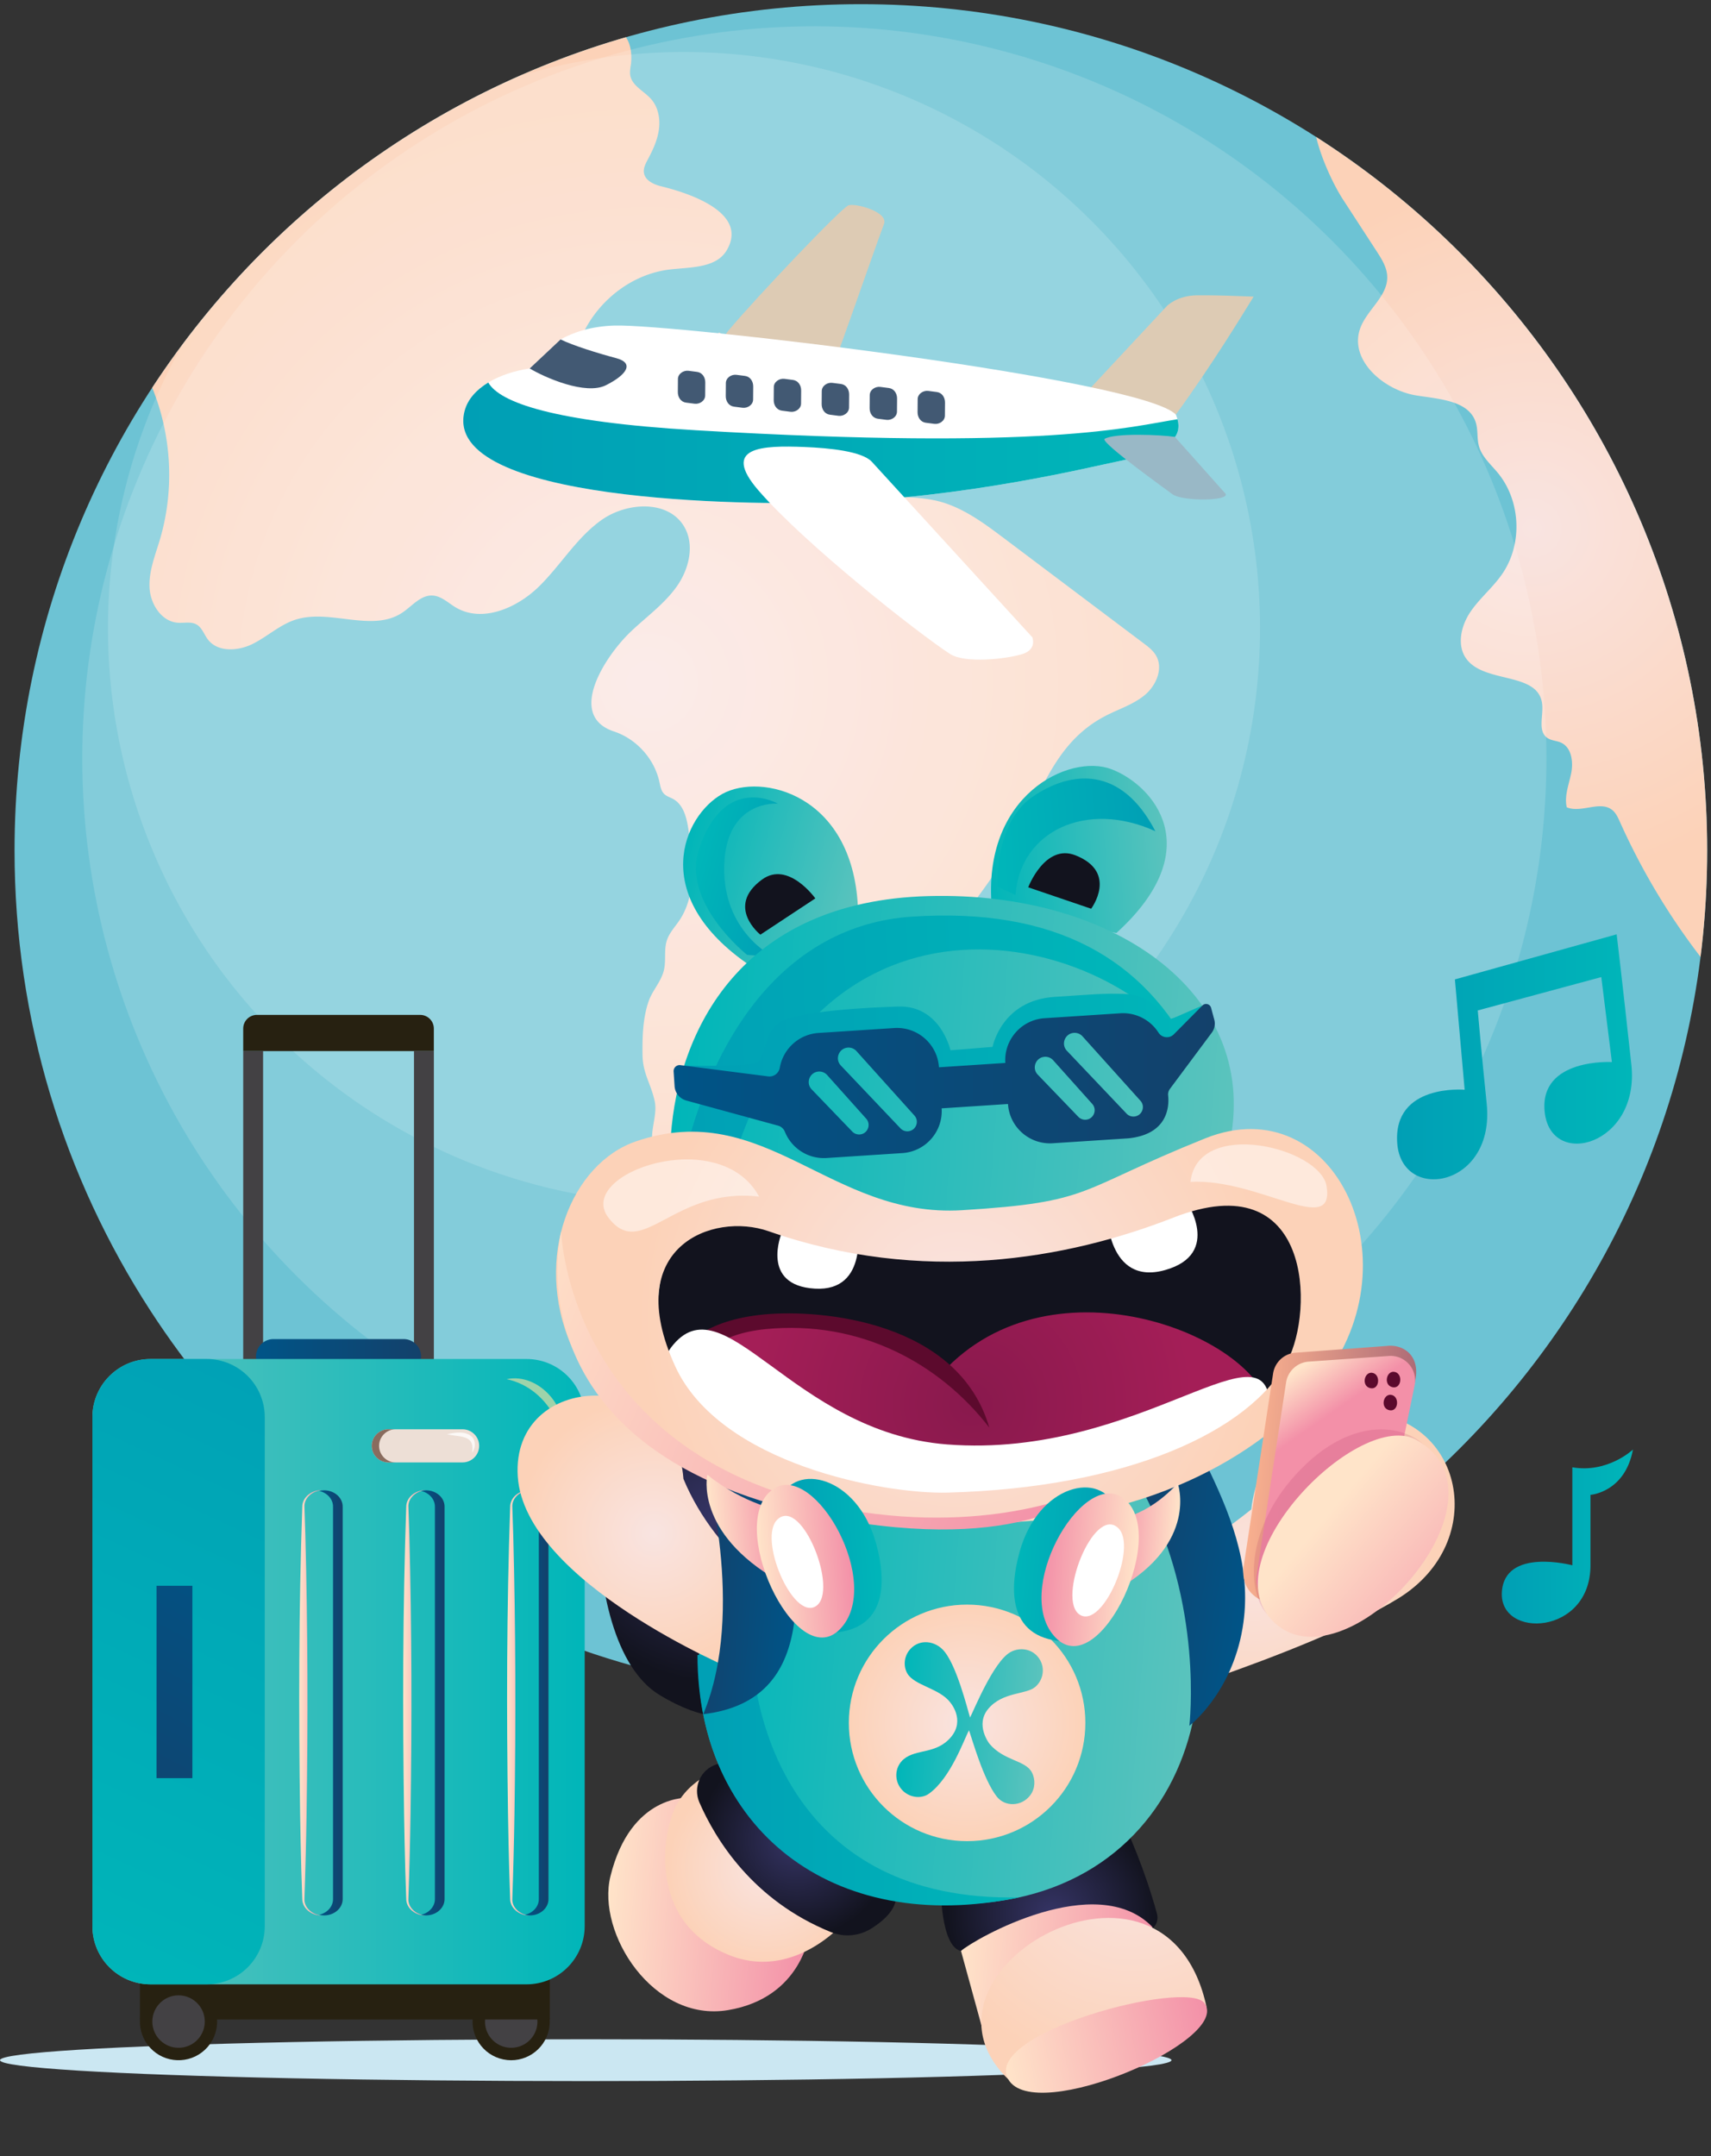 <svg version="1.1" id="Layer_1" xmlns="http://www.w3.org/2000/svg" xmlns:xlink="http://www.w3.org/1999/xlink" x="0" y="0" viewBox="0 0 500 630" style="enable-background:new 0 0 500 630" xml:space="preserve"><rect x="0" y="0" width="500" height="630" fill="#333333" stroke="none"/><style>.st20{fill:#5c0a2d}.st21,.st31{fill:#fff}.st31{opacity:.5}.st51{fill:#12131e}.st83{opacity:.15;fill:#fff}.st85{fill:#272111}.st86{fill:#434144}.st102,.st103,.st105{fill-rule:evenodd;clip-rule:evenodd;fill:#ddcbb4}.st103,.st105{fill:#fff}.st105{fill:#425973}</style><defs><path id="SVGID_00000041295812725845178840000010023447422048691336_" d="M43.88 382.88C18.81 344.19 4.25 298.07 4.25 248.54 4.25 111.95 114.98 1.22 251.57 1.22s247.31 110.73 247.31 247.31-110.73 247.32-247.31 247.32c-87.06 0-163.62-44.98-207.69-112.97"/></defs><use xlink:href="#SVGID_00000041295812725845178840000010023447422048691336_" style="overflow:visible;fill:#6dc3d4"/><clipPath id="SVGID_00000023273473144372096800000013721385102744809883_"><use xlink:href="#SVGID_00000041295812725845178840000010023447422048691336_" style="overflow:visible"/></clipPath><g style="clip-path:url(#SVGID_00000023273473144372096800000013721385102744809883_)"><radialGradient id="SVGID_1_" cx="189.377" cy="199.534" r="172.444" gradientUnits="userSpaceOnUse"><stop offset="0" style="stop-color:#f9e4e1"/><stop offset="1" style="stop-color:#fcd2b8"/></radialGradient><path style="fill:url(#SVGID_1_)" d="M184.24 19.65c-.1.76-.19 1.52-.08 2.27.47 3.15 4.04 4.66 6.13 7.05 2.06 2.35 2.68 5.71 2.27 8.8-.41 3.1-1.74 5.99-3.21 8.75-.66 1.24-1.38 2.57-1.18 3.96.33 2.25 2.83 3.42 5.04 3.96 7.01 1.71 25.84 7.34 19.16 18.69-3.09 5.26-10.57 4.91-16.63 5.62-14.48 1.7-26.88 14.43-28.22 28.94-.17 1.85-.14 3.85.88 5.4 1.56 2.35 4.79 2.84 7.61 2.7 13.22-.67 24.24-9.88 34.16-18.63 5.49 3.23 5.62 11.27 3.35 17.22-2.27 5.95-6.24 11.41-6.77 17.76 6.54 3.2 14.56 3.2 21.1-.01 3.57-1.75 7.6-4.45 11.13-2.62 3.02 1.57 3.63 5.53 5.39 8.45 5.32 8.85 18.5 6.12 28.62 8.21 7.63 1.57 14.12 6.38 20.35 11.06l40.86 30.75c1.35 1.01 2.73 2.07 3.59 3.52 2.24 3.76.11 8.8-3.25 11.59-3.36 2.8-7.68 4.11-11.55 6.13-15.43 8.06-18.92 23.73-27.03 37.54-8.19 13.94-18.47 26.38-29.63 38.03-12.87 13.44-23.95 27.65-34.49 42.9-3.47 5.02-6.97 10.11-8.98 15.87-4.45 12.74-1.03 26.68-.28 40.15.12 2.19.14 4.52-.99 6.4-1.13 1.88-3.83 2.97-5.59 1.68-.91-.66-1.36-1.76-1.81-2.79-3.04-7.05-7.49-12.39-12.45-18.06-4.35-4.98-4.62-7.75-5.45-14.25-.33-2.64-1.78-3.87-1.67-6.84.11-2.72 2.36-4.87 1.48-7.78-.74-2.45-3.4-3.81-4.66-6.04-2.39-4.22.91-9.57-.13-14.3-1.15-5.22-3.49-8.03-3.55-13.55-.06-5.11.08-10.71 1.78-15.58 1.18-3.4 3.95-6 4.59-9.69.48-2.71-.11-5.59.77-8.2.73-2.19 2.4-3.91 3.68-5.83 4.91-7.37 3.9-17.04 2.69-25.81-.5-3.64-1.34-7.8-4.54-9.59-.9-.5-1.96-.79-2.68-1.52-.88-.89-1.08-2.24-1.35-3.46-1.47-6.77-6.71-12.58-13.28-14.76-13.99-4.63-2.5-22.07 4.78-29.05 4.56-4.37 9.84-8.1 13.51-13.24 3.67-5.14 5.42-12.37 2.11-17.75-4.71-7.65-16.6-6.96-23.95-1.81-7.35 5.16-12 13.28-18.43 19.55-6.43 6.27-16.56 10.64-24.27 6.05-2.22-1.32-4.23-3.36-6.81-3.47-3.46-.16-5.95 3.11-8.83 5.02-8.86 5.88-21.15-1.24-31.26 2.06-4.53 1.48-8.14 4.91-12.4 7.04s-10.21 2.52-13.11-1.26c-1.13-1.48-1.72-3.5-3.34-4.41-1.62-.9-3.62-.36-5.47-.5-4.79-.36-8.02-5.48-8.25-10.28-.24-4.8 1.65-9.41 3.02-14.01 4.45-14.99 3.41-31.53-2.87-45.85-1.57-3.57-3.47-7.11-3.74-11-.42-6.25 3.46-11.91 7.36-16.82 18.37-23.07 41.46-42.29 67.3-56.47 13.03-7.15 26.77-13.03 40.96-17.47 9.1-2.84 30.36-8.68 28.66 8.67a9.6 9.6 0 0 0-.15.91z"/><radialGradient id="SVGID_00000087388136003278929390000013936868807894228103_" cx="447.706" cy="154.383" r="102.707" gradientUnits="userSpaceOnUse"><stop offset="0" style="stop-color:#f9e4e1"/><stop offset="1" style="stop-color:#fcd2b8"/></radialGradient><path style="fill:url(#SVGID_00000087388136003278929390000013936868807894228103_)" d="M392.41 58.22c3.3 5.08 6.6 10.15 9.9 15.23 1.46 2.25 2.97 4.64 3.07 7.32.22 5.84-6.03 9.79-7.94 15.31-3.17 9.18 6.9 17.95 16.49 19.48 6.65 1.06 15.3 1.46 17.33 7.88.7 2.23.3 4.68.93 6.94.86 3.1 3.48 5.33 5.53 7.82 6.71 8.15 7.26 20.79 1.28 29.5-2.76 4.02-6.67 7.15-9.38 11.21-2.71 4.06-3.98 9.77-1.06 13.67 5.3 7.08 20.27 3.8 22 12.48.73 3.65-1.45 8.48 1.63 10.58 1.17.8 2.7.78 3.99 1.37 3.08 1.41 3.63 5.59 2.97 8.91-.66 3.32-2.07 6.68-1.3 9.97 4.18 1.81 9.75-2.06 13.29.8 1.08.87 1.67 2.19 2.24 3.46a196.78 196.78 0 0 0 26.4 43.07c.61.76 1.35 1.57 2.33 1.58 1.23.01 2.04-1.25 2.56-2.37 6.16-13.22 6.54-28.3 6.81-42.89.27-14.37.52-28.89-2.59-42.92-2.76-12.47-8.11-24.19-13.42-35.81-15.5-33.93-31.07-67.98-50.8-99.64-6.28-10.07-13.15-20.08-22.61-27.25-6.99-5.3-29.1-15.74-36.63-5.97-5.12 6.66 3.08 24.27 6.98 30.27z"/><circle transform="rotate(-45.001 237.977 221.625)" class="st83" cx="237.98" cy="221.62" r="213.93"/><circle transform="rotate(-45.001 199.88 183.528)" class="st83" cx="199.88" cy="183.53" r="168.33"/></g><g><ellipse cx="171.17" cy="602" rx="171.17" ry="6.11" style="fill:#cbe7f2"/><circle transform="rotate(-78.252 149.396 590.743)" class="st85" cx="149.4" cy="590.72" r="11.28"/><path class="st86" d="M157.05 590.72a7.66 7.66 0 1 1-15.321-.001 7.66 7.66 0 0 1 15.321.001z"/><circle transform="rotate(-42.946 52.192 590.74)" class="st85" cx="52.18" cy="590.72" r="11.28"/><path class="st85" d="M40.9 574.8h119.78v15.31H40.9z"/><path class="st86" d="M59.84 590.72a7.66 7.66 0 1 1-15.321-.001 7.66 7.66 0 0 1 15.321.001zM71.07 307.14h5.81v94.11h-5.81zM120.98 307.14h5.81v94.11h-5.81z"/><linearGradient id="SVGID_00000130631514372860645950000018143644115711976848_" gradientUnits="userSpaceOnUse" x1="74.801" y1="396.412" x2="123.055" y2="396.412"><stop offset="0" style="stop-color:#005487"/><stop offset="1" style="stop-color:#13416b"/></linearGradient><path style="fill:url(#SVGID_00000130631514372860645950000018143644115711976848_)" d="M117.94 401.53H79.92a5.13 5.13 0 0 1-5.12-5.12c0-2.82 2.3-5.12 5.12-5.12h38.02c2.82 0 5.12 2.3 5.12 5.12-.01 2.82-2.31 5.12-5.12 5.12z"/><path class="st85" d="M126.78 307.14H71.07v-6.58c0-2.21 1.79-4 4-4h47.71c2.21 0 4 1.79 4 4v6.58z"/><linearGradient id="SVGID_00000132064702783747557010000011536140808116167811_" gradientUnits="userSpaceOnUse" x1="27" y1="488.474" x2="170.856" y2="488.474"><stop offset="0" style="stop-color:#5bc3bd"/><stop offset="1" style="stop-color:#00b6b9"/></linearGradient><path style="fill:url(#SVGID_00000132064702783747557010000011536140808116167811_)" d="M153.86 579.84H44c-9.39 0-17-7.61-17-17V414.11c0-9.39 7.61-17 17-17h109.86c9.39 0 17 7.61 17 17v148.73c0 9.39-7.62 17-17 17z"/><path d="M148.03 403c9.5-1.96 18.43 8.49 16.42 17.63-.51-2.21-1.2-4.25-2.14-6.15-2.85-5.74-7.89-10.14-14.28-11.48z" style="fill:#9ed3aa"/><linearGradient id="SVGID_00000135671915135301307920000008362054214106755462_" gradientUnits="userSpaceOnUse" x1="100.558" y1="384.39" x2="10.315" y2="578.563"><stop offset="0" style="stop-color:#009fb5"/><stop offset="1" style="stop-color:#00b6b9"/></linearGradient><path style="fill:url(#SVGID_00000135671915135301307920000008362054214106755462_)" d="M60.37 579.84H44c-9.39 0-17-7.61-17-17V414.11c0-9.39 7.61-17 17-17h16.37c9.39 0 17 7.61 17 17v148.73c0 9.39-7.61 17-17 17z"/><linearGradient id="SVGID_00000028318689350686506710000008115043632056565439_" gradientUnits="userSpaceOnUse" x1="87.444" y1="497.585" x2="94.092" y2="497.585"><stop offset="0" style="stop-color:#ffe4c9"/><stop offset="1" style="stop-color:#f390a8"/></linearGradient><path style="fill:url(#SVGID_00000028318689350686506710000008115043632056565439_)" d="M94.09 559.69c-2.79.19-5.8-1.91-5.76-4.91l-.27-8.17c-.14-5.45-.27-10.89-.35-16.34-.45-29.94-.4-59.94.62-89.88-.04-3 2.97-5.12 5.76-4.91-2.62.06-5.32 2.16-5.12 4.91l.27 8.17c.71 27.23.77 54.47.35 81.71-.12 7.89-.34 16.58-.62 24.51-.2 2.74 2.5 4.85 5.12 4.91z"/><linearGradient id="SVGID_00000093879276116305213130000005155074522889856646_" gradientUnits="userSpaceOnUse" x1="117.817" y1="497.585" x2="124.465" y2="497.585"><stop offset="0" style="stop-color:#ffe4c9"/><stop offset="1" style="stop-color:#f390a8"/></linearGradient><path style="fill:url(#SVGID_00000093879276116305213130000005155074522889856646_)" d="M124.47 559.69c-2.79.19-5.8-1.91-5.76-4.91l-.27-8.17c-.14-5.45-.27-10.89-.35-16.34-.45-29.94-.4-59.94.62-89.88-.04-3 2.97-5.12 5.76-4.91-2.62.06-5.32 2.16-5.12 4.91l.27 8.17c.71 27.23.77 54.47.35 81.71-.12 7.89-.34 16.58-.62 24.51-.21 2.74 2.49 4.85 5.12 4.91z"/><linearGradient id="SVGID_00000052103243655551293830000013898483677621841306_" gradientUnits="userSpaceOnUse" x1="148.19" y1="497.585" x2="154.838" y2="497.585"><stop offset="0" style="stop-color:#ffe4c9"/><stop offset="1" style="stop-color:#f390a8"/></linearGradient><path style="fill:url(#SVGID_00000052103243655551293830000013898483677621841306_)" d="M154.84 559.69c-2.79.19-5.8-1.91-5.76-4.91l-.27-8.17c-.14-5.45-.27-10.89-.35-16.34-.45-29.94-.4-59.94.62-89.88-.04-3 2.97-5.12 5.76-4.91-2.62.06-5.32 2.16-5.12 4.91l.27 8.17c.71 27.23.77 54.47.35 81.71-.12 7.89-.34 16.58-.62 24.51-.21 2.74 2.49 4.85 5.12 4.91z"/><linearGradient id="SVGID_00000172412148225449414050000003691125612689027493_" gradientUnits="userSpaceOnUse" x1="93.286" y1="497.586" x2="100.137" y2="497.586"><stop offset="0" style="stop-color:#005487"/><stop offset="1" style="stop-color:#13416b"/></linearGradient><path style="fill:url(#SVGID_00000172412148225449414050000003691125612689027493_)" d="M94.7 435.48c-.49 0-.96.08-1.41.18 2.32.55 4.03 2.38 4.03 4.58v114.7c0 2.2-1.71 4.03-4.03 4.58.45.11.92.18 1.41.18 3 0 5.44-2.13 5.44-4.76v-114.7c0-2.63-2.44-4.76-5.44-4.76z"/><linearGradient id="SVGID_00000168115239763582250530000005688922995539968701_" gradientUnits="userSpaceOnUse" x1="123.055" y1="497.586" x2="129.905" y2="497.586"><stop offset="0" style="stop-color:#005487"/><stop offset="1" style="stop-color:#13416b"/></linearGradient><path style="fill:url(#SVGID_00000168115239763582250530000005688922995539968701_)" d="M124.47 435.48c-.49 0-.96.08-1.41.18 2.32.55 4.03 2.38 4.03 4.58v114.7c0 2.2-1.71 4.03-4.03 4.58.45.11.92.18 1.41.18 3 0 5.44-2.13 5.44-4.76v-114.7c0-2.63-2.44-4.76-5.44-4.76z"/><linearGradient id="SVGID_00000148658463430429620480000017926997829857943487_" gradientUnits="userSpaceOnUse" x1="153.428" y1="497.586" x2="160.278" y2="497.586"><stop offset="0" style="stop-color:#005487"/><stop offset="1" style="stop-color:#13416b"/></linearGradient><path style="fill:url(#SVGID_00000148658463430429620480000017926997829857943487_)" d="M154.84 435.48c-.49 0-.96.08-1.41.18 2.32.55 4.03 2.38 4.03 4.58v114.7c0 2.2-1.71 4.03-4.03 4.58.45.11.92.18 1.41.18 3 0 5.44-2.13 5.44-4.76v-114.7c0-2.63-2.44-4.76-5.44-4.76z"/><path d="M135.19 427.33h-21.72c-2.66 0-4.84-2.18-4.84-4.84 0-2.66 2.18-4.84 4.84-4.84h21.72c2.66 0 4.84 2.18 4.84 4.84 0 2.66-2.18 4.84-4.84 4.84z" style="fill:#eddfd6"/><path d="M110.78 422.49c0-2.66 2.18-4.84 4.84-4.84h-2.15c-2.66 0-4.84 2.18-4.84 4.84 0 2.66 2.18 4.84 4.84 4.84h2.15c-2.66 0-4.84-2.18-4.84-4.84z" style="fill:#896c5e"/><path d="M130.63 419.08c2.41-.48 5.44-1.07 7.4.88 1.06 1.28.92 3.31-.07 4.5.91-5.4-3.71-4.44-7.33-5.38z" style="fill:#fcf9f7"/><linearGradient id="SVGID_00000144323270075211234850000001586084946870464409_" gradientUnits="userSpaceOnUse" x1="74.074" y1="448.8" x2="24.21" y2="540.961"><stop offset="0" style="stop-color:#005487"/><stop offset="1" style="stop-color:#13416b"/></linearGradient><path style="fill:url(#SVGID_00000144323270075211234850000001586084946870464409_)" d="M45.74 463.38h10.48v56.21H45.74z"/></g><g><radialGradient id="SVGID_00000127766040285026230260000007729238267567313301_" cx="318.597" cy="535.196" r="30.539" gradientTransform="rotate(4.313 -7.047 397.667)" gradientUnits="userSpaceOnUse"><stop offset="0" style="stop-color:#353465"/><stop offset="1" style="stop-color:#12131e"/></radialGradient><path style="fill:url(#SVGID_00000127766040285026230260000007729238267567313301_)" d="M309.15 559.48c10.54-.61 17.41 2.99 23.67 4.89 3.15.96 6.15-1.93 5.29-5.11-3.66-13.5-8.91-24.77-8.91-24.77s-17.78 15.89-54.24 17.79c0 0 0 19.9 7.77 17.75 7.65-2.11 16.22-9.96 26.42-10.55z"/><linearGradient id="SVGID_00000160910064144429989200000000156878138488567428_" gradientUnits="userSpaceOnUse" x1="292.952" y1="550.786" x2="349.874" y2="550.786" gradientTransform="rotate(4.313 -7.047 397.667)"><stop offset="0" style="stop-color:#ffe4c9"/><stop offset="1" style="stop-color:#f390a8"/></linearGradient><path style="fill:url(#SVGID_00000160910064144429989200000000156878138488567428_)" d="m280.83 570.07 6.24 22.74s39.56-24.11 50.52-18.43c-.12-4.04-.45-7.82-.89-11.36-16.29-16.71-51.76 3.46-55.87 7.05z"/><linearGradient id="SVGID_00000120532843220941961320000013777292835661439153_" gradientUnits="userSpaceOnUse" x1="188.871" y1="540.173" x2="248.435" y2="540.173" gradientTransform="rotate(4.313 -7.047 397.667)"><stop offset="0" style="stop-color:#ffe4c9"/><stop offset="1" style="stop-color:#f390a8"/></linearGradient><path style="fill:url(#SVGID_00000120532843220941961320000013777292835661439153_)" d="M201.36 525.32s-17-1.28-22.98 22.96c-4.1 16.63 12.54 42.73 34.34 39.1s23.87-22.68 23.87-22.68-32.81-9.86-35.23-39.38z"/><radialGradient id="SVGID_00000060744101393129694520000015279523971853479354_" cx="234.622" cy="527.895" r="28.855" gradientTransform="rotate(4.313 -7.047 397.667)" gradientUnits="userSpaceOnUse"><stop offset="0" style="stop-color:#f9e4e1"/><stop offset="1" style="stop-color:#fcd2b8"/></radialGradient><path style="fill:url(#SVGID_00000060744101393129694520000015279523971853479354_)" d="M210.64 516.95s-10.78 2.99-14.33 13.69c-3.55 10.71-4.34 32.38 16.98 40.74s39.23-13.72 40.62-21c-16.66 2.76-43.27-33.43-43.27-33.43z"/><radialGradient id="SVGID_00000055702198442704355760000010136278124154481293_" cx="242.683" cy="519.207" r="28.509" gradientTransform="rotate(4.313 -7.047 397.667)" gradientUnits="userSpaceOnUse"><stop offset="0" style="stop-color:#353465"/><stop offset="1" style="stop-color:#12131e"/></radialGradient><path style="fill:url(#SVGID_00000055702198442704355760000010136278124154481293_)" d="M204.38 526.68c4.68 10.75 15.55 28.63 38.45 37.9 3.92 1.59 8.37 1.15 11.93-1.13 13.21-8.45 3.95-15.15 3.95-15.15s-33.83-24.03-37.77-38.37c-1.29 2.01-6.73 4.11-11.57 5.64-4.63 1.47-6.93 6.64-4.99 11.11z"/><radialGradient id="SVGID_00000101784890663970614410000012738137073672920457_" cx="323.95" cy="600.236" r="64.384" gradientTransform="rotate(-10.626 14.913 533.195)" gradientUnits="userSpaceOnUse"><stop offset="0" style="stop-color:#f9e4e1"/><stop offset="1" style="stop-color:#fcd2b8"/></radialGradient><path style="fill:url(#SVGID_00000101784890663970614410000012738137073672920457_)" d="M352.63 586.65c-11.76-55.39-90.69-10.61-57.98 20.94 21.76-15.22 57.98-20.94 57.98-20.94z"/><linearGradient id="SVGID_00000181075278063976711240000006425346938212950714_" gradientUnits="userSpaceOnUse" x1="275.84" y1="653.491" x2="336.997" y2="653.491" gradientTransform="rotate(-10.626 14.913 533.195)"><stop offset="0" style="stop-color:#ffe4c9"/><stop offset="1" style="stop-color:#f390a8"/></linearGradient><path style="fill:url(#SVGID_00000181075278063976711240000006425346938212950714_)" d="M351.93 585.28c8.35 10.82-49.61 35.86-57.29 22.31s51.96-29.23 57.29-22.31z"/><radialGradient id="SVGID_00000023972756822310592960000001161037918182279815_" cx="-272.23" cy="455.698" r="48.083" gradientTransform="scale(-1 1) rotate(4.313 -75.28 1290.305)" gradientUnits="userSpaceOnUse"><stop offset="0" style="stop-color:#353465"/><stop offset="1" style="stop-color:#12131e"/></radialGradient><path style="fill:url(#SVGID_00000023972756822310592960000001161037918182279815_)" d="M192.68 495.25c-25.82-15.76-20.78-92.48-3.8-107.32 9.56-8.35 37.37 6.32 50.73 5.42l-9.07 101.5c-2.47-1.82-12.04 16.15-37.86.4z"/><radialGradient id="SVGID_00000067946403861984235320000001550722304781908129_" cx="-384.083" cy="429.516" r="52.468" gradientTransform="scale(-1 1) rotate(-4.313 -.004 210.182)" gradientUnits="userSpaceOnUse"><stop offset="0" style="stop-color:#f9e4e1"/><stop offset="1" style="stop-color:#fcd2b8"/></radialGradient><path style="fill:url(#SVGID_00000067946403861984235320000001550722304781908129_)" d="M365.68 441.04s1.87-29.05 31.97-28.38 37.89 37.82 10.98 54.4-88.9 34.68-88.9 34.68l-11.77-26.87c-.01 0 32.11-13.3 57.72-33.83z"/><linearGradient id="SVGID_00000049911836076643095750000003154695995372940988_" gradientUnits="userSpaceOnUse" x1="-370.378" y1="472.095" x2="-224.211" y2="472.095" gradientTransform="scale(-1 1) rotate(-4.313 -.004 210.182)"><stop offset="0" style="stop-color:#5bc3bd"/><stop offset="1" style="stop-color:#00b6b9"/></linearGradient><path style="fill:url(#SVGID_00000049911836076643095750000003154695995372940988_)" d="M335.39 435.32s-71.49 10.23-107.63.28c-38.27 26.78-34.04 114.63 43.62 120.49 73.77 5.56 97.86-67.56 64.01-120.77z"/><linearGradient id="SVGID_00000008858797296317660050000005595407616859535510_" gradientUnits="userSpaceOnUse" x1="-237.492" y1="226.452" x2="-185.058" y2="226.452" gradientTransform="scale(-1 1) rotate(4.284 -561.63 -1147.449)"><stop offset="0" style="stop-color:#5bc3bd"/><stop offset="1" style="stop-color:#00b6b9"/></linearGradient><path style="fill:url(#SVGID_00000008858797296317660050000005595407616859535510_)" d="M326.23 272.64c27.14-24.65 10.74-43.24-1.46-47.88-12.2-4.64-37.89 7.46-34.93 40.48 22.85 4.52 36.39 7.4 36.39 7.4z"/><path class="st51" d="m300.47 259.28 18.39 6.26s7.98-10.62-4.55-15.6c-8.93-3.55-13.84 9.34-13.84 9.34z"/><linearGradient id="SVGID_00000139986106782467672170000005427580218309615524_" gradientUnits="userSpaceOnUse" x1="-234.397" y1="221.573" x2="-187.153" y2="221.573" gradientTransform="scale(-1 1) rotate(4.284 -561.63 -1147.449)"><stop offset="0" style="stop-color:#009fb5"/><stop offset="1" style="stop-color:#00b6b9"/></linearGradient><path style="fill:url(#SVGID_00000139986106782467672170000005427580218309615524_)" d="M291.47 259.08s-.99-18.5 10.22-26.22c11.21-7.72 25.92-9.27 35.94 10.03-20.16-9.17-39.53-.03-40.88 18.65"/><linearGradient id="SVGID_00000151518633388618900910000017262932773719162811_" gradientUnits="userSpaceOnUse" x1="-373.098" y1="198.351" x2="-319.806" y2="198.351" gradientTransform="scale(-1 1) rotate(-14.762 -59.55 -240.347)"><stop offset="0" style="stop-color:#5bc3bd"/><stop offset="1" style="stop-color:#00b6b9"/></linearGradient><path style="fill:url(#SVGID_00000151518633388618900910000017262932773719162811_)" d="M219.2 282.16c-30.04-20.41-19.41-43.93-8.09-50.18 11.33-6.24 37.9.04 39.58 32.84-21.78 7.61-31.49 17.34-31.49 17.34z"/><path class="st51" d="m238.26 262.52-16.06 10.6s-10.31-8.18.46-16.09c7.67-5.64 15.6 5.49 15.6 5.49z"/><linearGradient id="SVGID_00000048476620948682129160000014441156074401088404_" gradientUnits="userSpaceOnUse" x1="-352.939" y1="198.726" x2="-323.898" y2="198.726" gradientTransform="scale(-1 1) rotate(-14.762 -59.55 -240.347)"><stop offset="0" style="stop-color:#009fb5"/><stop offset="1" style="stop-color:#00b6b9"/></linearGradient><path style="fill:url(#SVGID_00000048476620948682129160000014441156074401088404_)" d="M218.33 279.03s-19.28-15.28-14.09-30.87c7.44-22.38 23.06-13.33 23.06-13.33s-15.13-1.3-15.67 18.09 14.34 26.64 14.34 26.64"/><linearGradient id="SVGID_00000101068268377230053430000017284980997378416282_" gradientUnits="userSpaceOnUse" x1="-368.123" y1="287.723" x2="-204.631" y2="287.723" gradientTransform="scale(-1 1) rotate(-4.313 -.004 210.182)"><stop offset="0" style="stop-color:#5bc3bd"/><stop offset="1" style="stop-color:#00b6b9"/></linearGradient><path style="fill:url(#SVGID_00000101068268377230053430000017284980997378416282_)" d="M359.1 335.17c9.93-43.73-32.53-74.81-87.74-73.33s-73.14 39.69-75.31 70c65.76 43.46 134.86 16.24 163.05 3.33z"/><linearGradient id="SVGID_00000138532639402286431060000014170287352510391946_" gradientUnits="userSpaceOnUse" x1="-120.63" y1="291.093" x2="-267.729" y2="294.203" gradientTransform="matrix(-.954 .054 .057 .998 58.088 24.539)"><stop offset="0" style="stop-color:#009fb5"/><stop offset="1" style="stop-color:#00b6b9"/></linearGradient><path style="fill:url(#SVGID_00000138532639402286431060000014170287352510391946_)" d="M266.38 267.86c42.1-2.85 68.18 12.46 82.41 40.89-23.58-36.52-111.26-59.01-136.45 37.27l-12.85-5.73c8.29-37.09 29.69-69.91 66.89-72.43z"/><path class="st51" d="M282.57 362.33c72.15-2.8 90.27-24.5 100.28-7.97 15.67 25.86-1.86 82.94-99.24 85.21-26.59.62-107.25-12.67-88.61-73.95 6.21-20.41 43.4-1.58 87.57-3.29z"/><radialGradient id="SVGID_00000151529282224087709620000012976967312229338517_" cx="-212.502" cy="378.921" r="65.091" gradientTransform="scale(-1 1) rotate(5.59 -569.945 -334.564)" gradientUnits="userSpaceOnUse"><stop offset="0" style="stop-color:#89194d"/><stop offset="1" style="stop-color:#a41e57"/></radialGradient><path style="fill:url(#SVGID_00000151529282224087709620000012976967312229338517_)" d="M370.94 413.86c.54-21.4-60.64-48.09-94.14-14.28-27.61-23.09-79.09-18.37-80.54 4.23-2.31 35.95 114.2 57.49 174.68 10.05z"/><path class="st20" d="m194.16 413.29 5.3.11s-3.17-22.33 24.28-25.02 50.71 9.84 65.37 28.79c-9-31.06-49.05-34.68-65.79-33.08-34.5 3.29-29.16 29.2-29.16 29.2z"/><path class="st21" d="M371.03 412.58c1.16-29.22-37.01 13.97-94.32 9.49-45.37-3.55-65.2-48.57-80.59-28.35-11.49 15.1 39.34 42.54 75.52 42.95 36.18.42 65.89-3.52 99.39-24.09zM346.54 350.77s10.8 15.59-6.06 20.35-17.05-16.74-17.05-16.74l23.11-3.61zM250.52 357.82s3.6 19.68-12.4 18.73c-16-.95-9.74-16.12-9.74-16.12l22.14-2.61z"/><radialGradient id="SVGID_00000145772608202292369220000010434272949392230832_" cx="-303.84" cy="481.375" r="34.557" gradientTransform="scale(-1 1) rotate(-4.313 -.004 210.182)" gradientUnits="userSpaceOnUse"><stop offset="0" style="stop-color:#f9e4e1"/><stop offset="1" style="stop-color:#fcd2b8"/></radialGradient><circle style="fill:url(#SVGID_00000145772608202292369220000010434272949392230832_)" cx="282.61" cy="503.44" r="34.56"/><linearGradient id="SVGID_00000176013072936173923190000003090924443279037867_" gradientUnits="userSpaceOnUse" x1="-324.781" y1="481.375" x2="-284.342" y2="481.375" gradientTransform="scale(-1 1) rotate(-4.313 -.004 210.182)"><stop offset="0" style="stop-color:#5bc3bd"/><stop offset="1" style="stop-color:#00b6b9"/></linearGradient><path style="fill:url(#SVGID_00000176013072936173923190000003090924443279037867_)" d="M277.9 507.59c4.28-5.08-.25-10.17-.25-10.17-3.07-4.06-10.44-4.9-12.49-8.4-1.19-2.05-.98-4.73.43-6.63 2.5-3.39 7.06-3.21 9.85-.42 4.04 4.03 7.37 17.86 8.04 19.9 1.01-1.88 6.78-16.22 11.72-19.06 2.38-1.37 5.48-1.16 7.5.7 2.82 2.59 2.67 6.95-.13 9.39-2.7 2.35-9.54 1.39-13.77 6.43-3.94 4.7.31 10.17.31 10.17 4.23 5.09 10.56 4.8 12.43 8.4 1.09 2.1.98 4.73-.43 6.63-2.5 3.39-7.43 3.54-9.85.42-3.92-5.04-7.17-16.8-8.09-19.33-1.34 2.32-5.26 13.88-11.68 18.49-2.23 1.61-5.48 1.16-7.5-.7-2.82-2.59-2.73-7.02.13-9.39 3.68-3.05 9.49-1.35 13.78-6.43z"/><linearGradient id="SVGID_00000152259991053155678070000016361506330549296558_" gradientUnits="userSpaceOnUse" x1="202.301" y1="520.187" x2="297.829" y2="520.187"><stop offset="0" style="stop-color:#009fb5"/><stop offset="1" style="stop-color:#00b6b9"/></linearGradient><path style="fill:url(#SVGID_00000152259991053155678070000016361506330549296558_)" d="m219.91 484.51-16.09-.91c0 50.21 38.88 82.38 94.01 70.83-66.77 1.42-77.17-53.51-77.92-69.92z"/><radialGradient id="SVGID_00000137854923092352643020000015004786369395819413_" cx="-204.575" cy="465.485" r="39.998" gradientTransform="scale(-1 1) rotate(3.021 133.253 712.297)" gradientUnits="userSpaceOnUse"><stop offset="0" style="stop-color:#f9e4e1"/><stop offset="1" style="stop-color:#fcd2b8"/></radialGradient><path style="fill:url(#SVGID_00000137854923092352643020000015004786369395819413_)" d="m231.06 467.85-16.56 20.09s-61.25-25.6-63.2-56.56 46.01-32.15 48.42.76c9.91 23.83 31.34 35.71 31.34 35.71z"/><linearGradient id="SVGID_00000005224405675520744280000016775140043350309528_" gradientUnits="userSpaceOnUse" x1="-251.378" y1="448.104" x2="-221.607" y2="448.104" gradientTransform="scale(-1 1) rotate(-4.313 -.004 210.182)"><stop offset="0" style="stop-color:#005487"/><stop offset="1" style="stop-color:#13416b"/></linearGradient><path style="fill:url(#SVGID_00000005224405675520744280000016775140043350309528_)" d="M205.85 427.67s12.38 42.8-.34 73.23c34.21-4.05 27.58-39.98 24.74-66.29-20.26-6.03-24.4-6.94-24.4-6.94z"/><linearGradient id="SVGID_00000108274829546499549450000009710535602703406224_" gradientUnits="userSpaceOnUse" x1="-382.599" y1="407.99" x2="-343.947" y2="407.99" gradientTransform="scale(-1 1) rotate(-9.898 -19.66 332.706)"><stop offset="0" style="stop-color:#005487"/><stop offset="1" style="stop-color:#13416b"/></linearGradient><path style="fill:url(#SVGID_00000108274829546499549450000009710535602703406224_)" d="M333.98 435.79c17.88 32.73 13.58 68.5 13.58 68.5s12.36-9.35 15.57-28.65c2.68-16.09-2.4-30.67-9.87-46.21l-19.28 6.36z"/><radialGradient id="SVGID_00000150821498740227717480000002572361574391402938_" cx="-289.232" cy="351.696" r="94.318" gradientTransform="matrix(-.984 -.074 -.076 1.014 21.784 6.24)" gradientUnits="userSpaceOnUse"><stop offset="0" style="stop-color:#f9e4e1"/><stop offset="1" style="stop-color:#fcd2b8"/></radialGradient><path style="fill:url(#SVGID_00000150821498740227717480000002572361574391402938_)" d="M284.42 445.02c49.77.68 83.68-19.77 100.58-39.86 29.84-35.47 5.23-87.81-32.83-72.51s-32.43 18.61-71.01 20.98c-38.58 2.38-57.59-32.96-95.27-20.13-37.68 12.83-45.54 109.56 98.53 111.52zm-87.11-45.79c-15.95-34.77 10.86-45.2 27.28-39.46 45.02 15.72 87.18 8.23 118.32-3.98 40.55-15.9 41.13 27.2 33.28 41.94-10.94 20.54-46.81 37.04-99.31 38.42-18.46.48-66.44-8.3-79.57-36.92z"/><linearGradient id="SVGID_00000125598326868345214800000003568011821254570940_" gradientUnits="userSpaceOnUse" x1="143.586" y1="378.255" x2="308.483" y2="449.231"><stop offset="0" style="stop-color:#ffe4c9"/><stop offset="1" style="stop-color:#f390a8"/></linearGradient><path style="fill:url(#SVGID_00000125598326868345214800000003568011821254570940_)" d="M163.99 359.89s-17.02 67.78 83.3 84.51c55.02 9.18 72.23-9.65 72.23-9.65s-25.82 13.15-67.34 7.14c-86.16-12.47-88.19-82-88.19-82z"/><path class="st31" d="M387.67 346.65c2.39 15.08-19.67-2.36-39.79-1.3 2.17-18.81 38-9.99 39.79 1.3zM221.83 349.66c-25.16-2.95-34.26 19.08-44.07 6.1-9.75-12.93 32.56-27.46 44.07-6.1z"/><g><linearGradient id="SVGID_00000163067107027325575610000015258169041945821619_" gradientUnits="userSpaceOnUse" x1="-2599.977" y1="401.022" x2="-2553.901" y2="401.022" gradientTransform="rotate(4.313 -1488.731 39794.326)"><stop offset="0" style="stop-color:#f9b08f"/><stop offset="1" style="stop-color:#ad6b77"/></linearGradient><path style="fill:url(#SVGID_00000163067107027325575610000015258169041945821619_)" d="m372.02 401.42-8.62 56.42c-.94 7.94 5.91 11.15 10.49 10.78l17.65-4.28a7.17 7.17 0 0 0 6.48-5.87l15.52-54.87c1.67-7.84-3.83-10.88-8.34-10.3l-26.59 1.97c-3.36.23-6.11 2.8-6.59 6.15z"/><linearGradient id="SVGID_00000178180722754592376380000015864972746386897304_" gradientUnits="userSpaceOnUse" x1="-385.2" y1="376.99" x2="-395.459" y2="389.594" gradientTransform="scale(-1 1) rotate(-4.313 -.004 210.182)"><stop offset="0" style="stop-color:#ffe4c9"/><stop offset="1" style="stop-color:#f390a8"/></linearGradient><path style="fill:url(#SVGID_00000178180722754592376380000015864972746386897304_)" d="m375.82 404.03-8.62 56.42c-.64 4.55 3.1 8.53 7.68 8.16l20.46-1.66a7.17 7.17 0 0 0 6.48-5.87l11.6-56.41c.84-4.61-2.89-8.77-7.56-8.44l-23.44 1.65c-3.37.24-6.12 2.8-6.6 6.15z"/><path class="st20" d="M407.41 400.86c-2.33-.28-3.17 3.95-.45 4.5 2.71.54 3.07-4.19.45-4.5zM400.94 401.14c-2.33-.28-3.17 3.95-.45 4.5 2.71.55 3.06-4.19.45-4.5zM406.48 407.58c-2.33-.28-3.17 3.95-.45 4.5 2.71.55 3.06-4.18.45-4.5z"/><radialGradient id="SVGID_00000104706843850279379170000013154999835173327492_" cx="-409.433" cy="414.827" r="26.826" gradientTransform="scale(-1 1) rotate(-4.313 -.004 210.182)" gradientUnits="userSpaceOnUse"><stop offset="0" style="stop-color:#89194d"/><stop offset="1" style="stop-color:#a41e57"/></radialGradient><path style="opacity:.15;fill:url(#SVGID_00000104706843850279379170000013154999835173327492_)" d="M419.7 428.06c-2.69-10.32-20.48-16.86-38.02-.25-17.54 16.61-17.82 36.48-11.53 43.72 24.68-16.96 49.55-43.47 49.55-43.47z"/><linearGradient id="SVGID_00000035512232033518696390000018037650179538439559_" gradientUnits="userSpaceOnUse" x1="-404.101" y1="412.87" x2="-457.361" y2="450.988" gradientTransform="scale(-1 1) rotate(-4.313 -.004 210.182)"><stop offset="0" style="stop-color:#ffe4c9"/><stop offset="1" style="stop-color:#f390a8"/></linearGradient><path style="fill:url(#SVGID_00000035512232033518696390000018037650179538439559_)" d="M414 420.79c-16.58-9.34-59.49 33.87-42.54 52.4 20.51 22.42 73.01-35.24 42.54-52.4z"/></g><g><linearGradient id="SVGID_00000050640665288285237610000008637989895158701744_" gradientUnits="userSpaceOnUse" x1="258.702" y1="475.637" x2="286.825" y2="475.637" gradientTransform="rotate(-4.313 -24.435 859.039)"><stop offset="0" style="stop-color:#009fb5"/><stop offset="1" style="stop-color:#00b6b9"/></linearGradient><path style="fill:url(#SVGID_00000050640665288285237610000008637989895158701744_)" d="M227.76 438.32s17.8 16.31 13.8 38.85c18.15-.11 17.48-15.36 14.41-26.33-5.49-19.62-23.74-23.8-28.21-12.52z"/><linearGradient id="SVGID_00000103959937517625775170000013124842942730350482_" gradientUnits="userSpaceOnUse" x1="237.787" y1="465.807" x2="258.971" y2="465.807" gradientTransform="rotate(-4.313 -24.435 859.039)"><stop offset="0" style="stop-color:#ffe4c9"/><stop offset="1" style="stop-color:#f390a8"/></linearGradient><path style="fill:url(#SVGID_00000103959937517625775170000013124842942730350482_)" d="M206.7 430.94s-3.9 16.86 20.92 31.09c-.03-15.94.64-20.56.64-20.56s-10.78-1.88-21.56-10.53z"/><linearGradient id="SVGID_00000078010481067239406900000004625079760222901678_" gradientUnits="userSpaceOnUse" x1="251.433" y1="476.842" x2="278.614" y2="476.842" gradientTransform="rotate(-4.313 -24.435 859.039)"><stop offset="0" style="stop-color:#ffe4c9"/><stop offset="1" style="stop-color:#f390a8"/></linearGradient><path style="fill:url(#SVGID_00000078010481067239406900000004625079760222901678_)" d="M226.18 434.97c12.03-7.69 32.21 27.95 19.24 41.13-12.97 13.19-33.89-31.77-19.24-41.13z"/><path class="st21" d="M227.23 443.96c7.11-6.59 17.96 20.94 11.23 25.35-6.74 4.41-17.11-19.9-11.23-25.35z"/></g><g><linearGradient id="SVGID_00000026845964100479140870000011644227436128022197_" gradientUnits="userSpaceOnUse" x1="-342.605" y1="432.826" x2="-314.481" y2="432.826" gradientTransform="scale(-1 1) rotate(-4.313 -.004 210.182)"><stop offset="0" style="stop-color:#009fb5"/><stop offset="1" style="stop-color:#00b6b9"/></linearGradient><path style="fill:url(#SVGID_00000026845964100479140870000011644227436128022197_)" d="M326.2 440.82s-17.8 16.31-13.8 38.85c-18.15-.11-17.48-15.36-14.41-26.33 5.49-19.62 23.74-23.8 28.21-12.52z"/><linearGradient id="SVGID_00000154394502862138292950000018131407590856723364_" gradientUnits="userSpaceOnUse" x1="-361.144" y1="423.113" x2="-342.335" y2="423.113" gradientTransform="scale(-1 1) rotate(-4.313 -.004 210.182)"><stop offset="0" style="stop-color:#ffe4c9"/><stop offset="1" style="stop-color:#f390a8"/></linearGradient><path style="fill:url(#SVGID_00000154394502862138292950000018131407590856723364_)" d="M344.16 433.44s6.28 17.34-17.82 31.09c.03-15.94-.64-20.56-.64-20.56s8.86-.16 18.46-10.53z"/><linearGradient id="SVGID_00000034807326093952197800000003843751682251160982_" gradientUnits="userSpaceOnUse" x1="-349.873" y1="434.032" x2="-322.692" y2="434.032" gradientTransform="scale(-1 1) rotate(-4.313 -.004 210.182)"><stop offset="0" style="stop-color:#ffe4c9"/><stop offset="1" style="stop-color:#f390a8"/></linearGradient><path style="fill:url(#SVGID_00000034807326093952197800000003843751682251160982_)" d="M327.78 437.47c-12.03-7.69-32.21 27.95-19.24 41.13s33.89-31.77 19.24-41.13z"/><path class="st21" d="M326.73 446.46c-7.11-6.59-17.96 20.94-11.23 25.35s17.11-19.9 11.23-25.35z"/></g><linearGradient id="SVGID_00000059304489358471684540000003286351462627036095_" gradientUnits="userSpaceOnUse" x1="408.262" y1="308.8" x2="476.911" y2="308.8"><stop offset="0" style="stop-color:#009fb5"/><stop offset="1" style="stop-color:#00b6b9"/></linearGradient><path style="fill:url(#SVGID_00000059304489358471684540000003286351462627036095_)" d="m467.94 285.51 3.1 24.83s-21.15-1.23-19.66 14.41c1.64 17.15 27.9 9.9 25.35-13.63-2.71-24.98-4.3-38.1-4.3-38.1l-47.27 13.17 2.85 32.24s-20.98-1.86-19.7 15.63c1.27 17.49 28.69 12.95 26.14-11.62-1.52-14.63-2.61-27.18-2.61-27.18l36.1-9.75z"/><linearGradient id="SVGID_00000067928374456441340740000001704344883310331838_" gradientUnits="userSpaceOnUse" x1="438.865" y1="448.984" x2="477.191" y2="448.984"><stop offset="0" style="stop-color:#009fb5"/><stop offset="1" style="stop-color:#00b6b9"/></linearGradient><path style="fill:url(#SVGID_00000067928374456441340740000001704344883310331838_)" d="M477.19 423.57s-7.34 6.98-17.71 5.19v28.63s-19.88-5.29-20.6 7.9c-.75 13.7 25.9 12.61 25.9-7.9v-20.58s10.09-.71 12.41-13.24z"/><linearGradient id="SVGID_00000054264872021649844690000015070175673793092786_" gradientUnits="userSpaceOnUse" x1="199.934" y1="305.44" x2="351.373" y2="305.44"><stop offset="0" style="stop-color:#009fb5"/><stop offset="1" style="stop-color:#00b6b9"/></linearGradient><path style="fill:url(#SVGID_00000054264872021649844690000015070175673793092786_)" d="M199.93 311.39s17 .33 20.81-.67 1.27-10.74 9.65-13.12c8.39-2.38 21.86-3.13 32.03-3.48 12.44-.43 15.33 12.78 15.33 12.78l12.31-.99s2.56-13.62 18.13-14.61c11.69-.75 14.02-1.07 20.55-.86 6.53.21 9.9 4.24 11 6.13s2.07 1.43 5.36-.02c4-1.77 6.27-2.71 6.27-2.71l-11.35 13.31s-5.38-9.31-23.39-8.84c-18.01.47-20.18 16.94-20.18 16.94l-27.22 1.83s-5.15-17.29-20.69-15.56-20.55 19.02-20.55 19.02l-28.06-9.15z"/><linearGradient id="SVGID_00000016767974225191461300000017652059382821833618_" gradientUnits="userSpaceOnUse" x1="196.84" y1="315.891" x2="354.996" y2="315.891"><stop offset="0" style="stop-color:#005487"/><stop offset="1" style="stop-color:#13416b"/></linearGradient><path style="fill:url(#SVGID_00000016767974225191461300000017652059382821833618_)" d="m200.61 321.6 26.72 7.31c.92.24 1.68.91 2.03 1.79 1.93 4.8 6.77 8.04 12.21 7.68l22.13-1.44c6.77-.44 11.91-6.29 11.47-13.07l19.39-1.27c.44 6.77 6.29 11.91 13.07 11.47l22.13-1.44c11.74-1.22 11.91-9.56 11.6-12.52-.08-.71.13-1.42.57-1.99l12.15-16.32c.84-1.09 1.13-2.5.77-3.83l-.94-3.48c-.3-1.12-1.7-1.5-2.53-.68l-8.38 8.45c-1.31 1.29-3.47 1.03-4.46-.52a12.283 12.283 0 0 0-11.16-5.65l-22.13 1.44c-6.77.44-11.91 6.29-11.47 13.07l-19.39 1.27c-.44-6.78-6.29-11.91-13.07-11.47l-22.13 1.44c-5.77.38-10.35 4.68-11.31 10.14-.28 1.6-1.72 2.73-3.34 2.56l-25.74-3.3c-1.09-.12-2.02.77-1.95 1.87l.28 4.26c.12 2.01 1.53 3.71 3.48 4.23zm128.6 3.81-17.43-18.36c-1.81-1.91-.58-5.07 2.05-5.24.95-.06 1.88.31 2.51 1.02l16.93 18.82c1.54 1.72.43 4.46-1.88 4.61a2.73 2.73 0 0 1-2.18-.85zm-14.1.93-11.85-12.32c-1.82-1.89-.6-5.04 2.02-5.21.95-.06 1.87.31 2.5 1.02l11.4 12.74c1.54 1.73.42 4.47-1.89 4.62-.81.05-1.61-.26-2.18-.85zm-51.96 3.38-17.43-18.36c-1.81-1.91-.58-5.07 2.05-5.24.95-.06 1.88.32 2.51 1.02l16.93 18.82c1.54 1.72.43 4.46-1.88 4.61a2.73 2.73 0 0 1-2.18-.85zm-14.1.93-11.85-12.32c-1.82-1.89-.6-5.04 2.02-5.21.95-.06 1.87.31 2.5 1.02l11.4 12.74c1.54 1.73.42 4.47-1.89 4.62-.81.05-1.61-.26-2.18-.85z"/></g><g><path class="st102" d="M343.62 121.13c-9.34-.74-24.55-2.1-27.69-4.81L341 89.42s2.94-3.08 8.86-3.13c5.91-.05 11.04.19 16.49.38-3.16 5.11-12.1 19.86-22.73 34.46zM247.89 60.03c-2.36 1.08-26.27 26.2-34.99 36.52-4.38 5.18 1.85 9.87 9.14 13.24 2.88 1.33 15.52 8.67 19.02 3.16 1.55-2.44 13.8-38.29 17.26-47.48 1.39-3.65-8.69-6.24-10.43-5.44z"/><path class="st103" d="m154.8 107.67 9.03-8.49c3.78-2.11 8.92-3.84 15.72-4.05 17.5-.54 154.61 15.67 164.1 26.05 2.35 5.89-.45 10.28-16.69 13.58-9 1.83-44.4 10.68-85.45 12.09-21.63.74-112.73.12-105.76-26.75 1.81-6.94 10.45-11.18 19.05-12.43z"/><linearGradient id="SVGID_00000178925235794551235740000009897136748835039410_" gradientUnits="userSpaceOnUse" x1="135.381" y1="129.4" x2="344.387" y2="129.4"><stop offset="0" style="stop-color:#009fb5"/><stop offset="1" style="stop-color:#00b6b9"/></linearGradient><path style="fill-rule:evenodd;clip-rule:evenodd;fill:url(#SVGID_00000178925235794551235740000009897136748835039410_)" d="M344.1 122.5c1.4 5.23-2.13 9.21-17.13 12.26-9 1.83-44.4 10.68-85.45 12.09-21.63.74-112.73.12-105.76-26.75.9-3.46 3.49-6.24 6.93-8.32 3.32 5.81 18.89 11.48 60.6 13.94 102.36 6.03 126.95-1.03 140.81-3.22z"/><path class="st105" d="m154.8 107.67 9.02-8.48c3.72 1.8 10.74 4 16.24 5.46 5.51 1.47 2.93 4.96-3 7.92s-17.75-2.2-22.26-4.9z"/><path class="st103" d="M235.14 130.62c7.34.29 16.84 1.27 19.64 4.32l46.89 51.28s1.49 3.55-2.96 4.92c-4.59 1.42-16.74 2.79-21.1-.06-9.24-6.02-42.21-31.86-55.96-47.76-11.07-12.81 1.09-13.19 13.49-12.7z"/><path d="M322.73 128.29c2.82-1.85 16.58-1.25 20.59-.63l14.47 16.22c3.16 2.55-12.21 2.76-15.16.54-1.92-1.45-20.44-14.67-19.9-16.13z" style="fill-rule:evenodd;clip-rule:evenodd;fill:#99b8c6"/><path class="st105" d="m201.22 108.35 2.48.32c1.52.19 2.42 1.58 2.4 3.11l-.03 3.79c-.01 1.53-1.6 2.6-3.11 2.4l-2.48-.32c-1.52-.19-2.42-1.59-2.4-3.11l.03-3.79c.01-1.52 1.6-2.59 3.11-2.4zM215.23 109.53l2.48.32c1.52.19 2.42 1.58 2.4 3.11l-.03 3.79c-.01 1.53-1.6 2.6-3.11 2.4l-2.48-.32c-1.52-.2-2.42-1.58-2.4-3.11l.03-3.79c.01-1.53 1.6-2.6 3.11-2.4zM229.24 110.7l2.48.32c1.52.2 2.42 1.58 2.4 3.11l-.03 3.79c-.01 1.53-1.6 2.6-3.11 2.4l-2.48-.32c-1.52-.19-2.42-1.58-2.4-3.11l.03-3.79c.01-1.52 1.6-2.59 3.11-2.4zM243.26 111.88l2.48.32c1.52.19 2.42 1.58 2.4 3.11l-.03 3.79c-.01 1.53-1.6 2.6-3.11 2.4l-2.48-.32c-1.52-.19-2.42-1.58-2.41-3.11l.03-3.79c.02-1.53 1.6-2.6 3.12-2.4zM257.27 113.06l2.48.32c1.52.2 2.42 1.58 2.4 3.11l-.03 3.79c-.01 1.53-1.6 2.6-3.11 2.4l-2.48-.32c-1.52-.2-2.42-1.58-2.4-3.11l.03-3.79c.01-1.53 1.59-2.6 3.11-2.4z"/><g><path class="st105" d="m271.28 114.23 2.48.32c1.52.19 2.42 1.58 2.4 3.11l-.03 3.79c-.01 1.53-1.6 2.6-3.11 2.4l-2.48-.32c-1.52-.2-2.42-1.58-2.4-3.11l.03-3.79c.01-1.52 1.59-2.59 3.11-2.4z"/></g></g></svg>